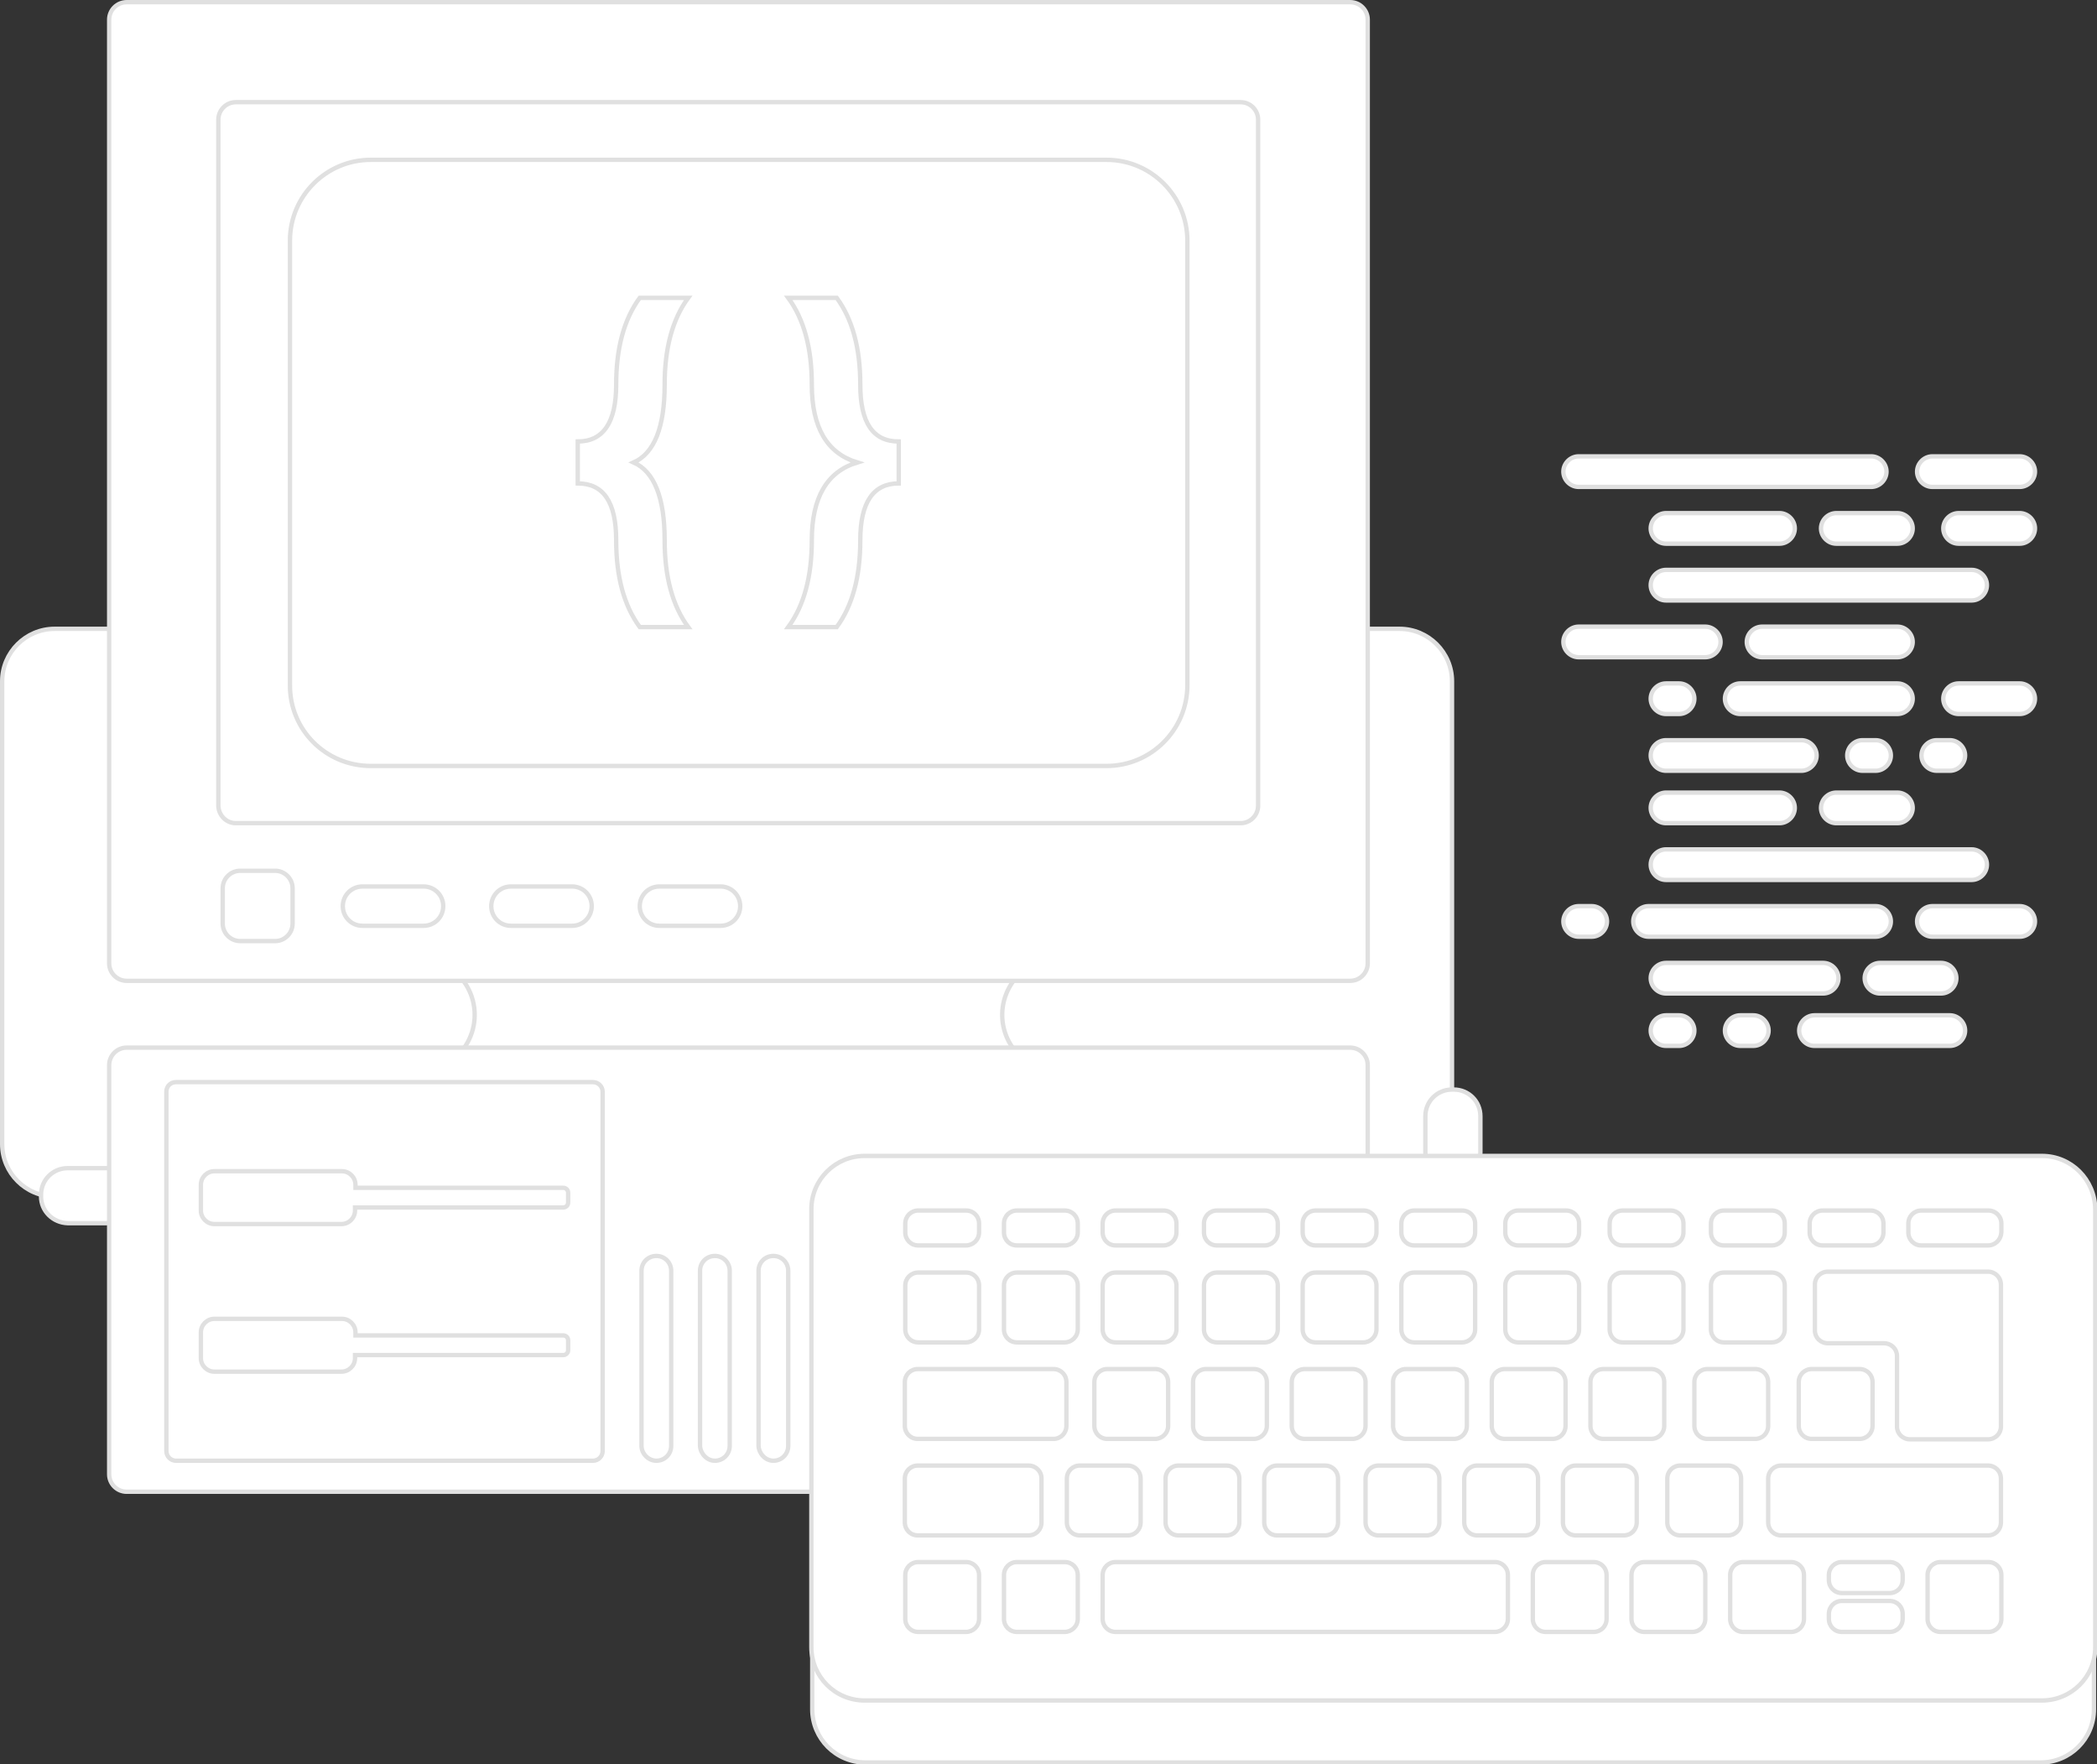 <?xml version="1.0" encoding="utf-8"?>
<!-- Generator: Adobe Illustrator 21.1.0, SVG Export Plug-In . SVG Version: 6.00 Build 0)  -->
<svg version="1.1" id="Layer_1" xmlns="http://www.w3.org/2000/svg" xmlns:xlink="http://www.w3.org/1999/xlink" x="0px" y="0px"
	 width="480.2px" height="404px" viewBox="0 0 480.2 404" style="enable-background:new 0 0 480.2 404;" xml:space="preserve">
<rect x="0" y="0" width="480.2" height="404" fill="#333333" stroke="none"/>
<style type="text/css">
	.st0{fill:#FFFFFF;stroke:#E0E0E0;stroke-miterlimit:10;}
</style>
<g>
	<path class="st0" d="M332.5,286V156c0-6.6-5.4-12-12-12h-308c-6.6,0-12,5.4-12,12v106c0,6.6,5.4,12,12,12H25"/>
	<g>
		<path class="st0" d="M9.4,274v-0.4c0-3.4,2.7-6.1,6.1-6.1h8.9c3.4,0,6.1,2.7,6.1,6.1v0.4c0,3.4-2.7,6.1-6.1,6.1h-8.9
			C12.1,280,9.4,277.3,9.4,274z"/>
	</g>
	<g>
		<path class="st0" d="M332.5,249.5h0.4c3.4,0,6.1,2.7,6.1,6.1v8.3c0,3.4-2.7,6.1-6.1,6.1h-0.4c-3.4,0-6.1-2.7-6.1-6.1v-8.3
			C326.4,252.2,329.1,249.5,332.5,249.5z"/>
	</g>
	<path class="st0" d="M235.3,243.3H102.9c3.5-2.4,5.8-6.4,5.8-10.9c0-4.5-2.3-8.5-5.8-10.9h132.4c-3.5,2.4-5.8,6.4-5.8,10.9
		C229.5,236.9,231.8,240.9,235.3,243.3z"/>
	<path class="st0" d="M29,224.6h280.2c2.2,0,4-1.8,4-4V4.5c0-2.2-1.8-4-4-4H29c-2.2,0-4,1.8-4,4v216.1C25,222.8,26.8,224.6,29,224.6
		z"/>
	<path class="st0" d="M29,341.6h280.2c2.2,0,4-1.8,4-4v-93.7c0-2.2-1.8-4-4-4H29c-2.2,0-4,1.8-4,4v93.7
		C25,339.8,26.8,341.6,29,341.6z"/>
	<g>
		<path class="st0" d="M54,188.5h230.1c2.2,0,4-1.8,4-4V27.4c0-2.2-1.8-4-4-4H54c-2.2,0-4,1.8-4,4v157.2
			C50.1,186.7,51.8,188.5,54,188.5z"/>
		<path class="st0" d="M84.9,175.4h168.5c10.2,0,18.5-8.3,18.5-18.5V55.1c0-10.2-8.3-18.5-18.5-18.5H84.9
			c-10.2,0-18.5,8.3-18.5,18.5v101.7C66.3,167.1,74.6,175.4,84.9,175.4z"/>
	</g>
	<g>
		<path class="st0" d="M297.8,334.5c1.9,0,3.4-1.5,3.4-3.4v-40.1c0-1.9-1.5-3.4-3.4-3.4c-1.9,0-3.4,1.5-3.4,3.4v40.1
			C294.4,332.9,295.9,334.5,297.8,334.5z"/>
		<path class="st0" d="M284.4,334.5c1.9,0,3.4-1.5,3.4-3.4v-40.1c0-1.9-1.5-3.4-3.4-3.4c-1.9,0-3.4,1.5-3.4,3.4v40.1
			C281,332.9,282.5,334.5,284.4,334.5z"/>
		<path class="st0" d="M271,334.5c1.9,0,3.4-1.5,3.4-3.4v-40.1c0-1.9-1.5-3.4-3.4-3.4c-1.9,0-3.4,1.5-3.4,3.4v40.1
			C267.6,332.9,269.1,334.5,271,334.5z"/>
		<path class="st0" d="M257.6,334.5c1.9,0,3.4-1.5,3.4-3.4v-40.1c0-1.9-1.5-3.4-3.4-3.4c-1.9,0-3.4,1.5-3.4,3.4v40.1
			C254.2,332.9,255.7,334.5,257.6,334.5z"/>
		<path class="st0" d="M244.2,334.5c1.9,0,3.4-1.5,3.4-3.4v-40.1c0-1.9-1.5-3.4-3.4-3.4s-3.4,1.5-3.4,3.4v40.1
			C240.8,332.9,242.3,334.5,244.2,334.5z"/>
		<path class="st0" d="M230.8,334.5c1.9,0,3.4-1.5,3.4-3.4v-40.1c0-1.9-1.5-3.4-3.4-3.4s-3.4,1.5-3.4,3.4v40.1
			C227.4,332.9,228.9,334.5,230.8,334.5z"/>
		<path class="st0" d="M217.4,334.5c1.9,0,3.4-1.5,3.4-3.4v-40.1c0-1.9-1.5-3.4-3.4-3.4s-3.4,1.5-3.4,3.4v40.1
			C214,332.9,215.5,334.5,217.4,334.5z"/>
		<path class="st0" d="M203.9,334.5c1.9,0,3.4-1.5,3.4-3.4v-40.1c0-1.9-1.5-3.4-3.4-3.4c-1.9,0-3.4,1.5-3.4,3.4v40.1
			C200.6,332.9,202.1,334.5,203.9,334.5z"/>
		<path class="st0" d="M190.5,334.5c1.9,0,3.4-1.5,3.4-3.4v-40.1c0-1.9-1.5-3.4-3.4-3.4c-1.9,0-3.4,1.5-3.4,3.4v40.1
			C187.2,332.9,188.7,334.5,190.5,334.5z"/>
		<path class="st0" d="M177.1,334.5c1.9,0,3.4-1.5,3.4-3.4v-40.1c0-1.9-1.5-3.4-3.4-3.4c-1.9,0-3.4,1.5-3.4,3.4v40.1
			C173.8,332.9,175.3,334.5,177.1,334.5z"/>
		<path class="st0" d="M163.7,334.5c1.9,0,3.4-1.5,3.4-3.4v-40.1c0-1.9-1.5-3.4-3.4-3.4c-1.9,0-3.4,1.5-3.4,3.4v40.1
			C160.4,332.9,161.9,334.5,163.7,334.5z"/>
		<path class="st0" d="M150.3,334.5c1.9,0,3.4-1.5,3.4-3.4v-40.1c0-1.9-1.5-3.4-3.4-3.4c-1.9,0-3.4,1.5-3.4,3.4v40.1
			C146.9,332.9,148.5,334.5,150.3,334.5z"/>
	</g>
	<path class="st0" d="M40.3,247.8h95.5c1.2,0,2.2,1,2.2,2.2v82.3c0,1.2-1,2.2-2.2,2.2H40.3c-1.2,0-2.2-1-2.2-2.2v-82.3
		C38.1,248.7,39.1,247.8,40.3,247.8z"/>
	<g>
		<path class="st0" d="M49.1,268.2h29.2c1.7,0,3.1,1.4,3.1,3.1v0.7H129c0.6,0,1.1,0.5,1.1,1.1v2.3c0,0.6-0.5,1.1-1.1,1.1H81.3v0.7
			c0,1.7-1.4,3.1-3.1,3.1H49.1c-1.7,0-3.1-1.4-3.1-3.1v-5.9C46,269.6,47.4,268.2,49.1,268.2z"/>
		<path class="st0" d="M49.1,302h29.2c1.7,0,3.1,1.4,3.1,3.1v0.7H129c0.6,0,1.1,0.5,1.1,1.1v2.3c0,0.6-0.5,1.1-1.1,1.1H81.3v0.7
			c0,1.7-1.4,3.1-3.1,3.1H49.1c-1.7,0-3.1-1.4-3.1-3.1v-5.9C46,303.4,47.4,302,49.1,302z"/>
	</g>
	<g>
		<path class="st0" d="M191.6,68.2c3.6,4.9,5.4,11.5,5.4,19.9c0,8.7,2.9,13,8.8,13v9.6c-5.8,0-8.8,4.3-8.8,13c0,8.4-1.8,15-5.4,19.9
			h-11.1c3.6-4.9,5.4-11.5,5.4-19.9c0-9.8,3.5-15.7,10.4-17.8c-6.9-2.1-10.4-8-10.4-17.8c0-8.4-1.8-15-5.4-19.9H191.6z"/>
		<path class="st0" d="M157.6,68.2c-3.6,4.9-5.4,11.5-5.4,19.9c0,9.8-2.4,15.7-7.1,17.8c4.7,2.1,7.1,8,7.1,17.8
			c0,8.4,1.8,15,5.4,19.9h-11.1c-3.6-4.9-5.4-11.5-5.4-19.9c0-8.7-2.9-13-8.8-13v-9.6c5.8,0,8.8-4.3,8.8-13c0-8.4,1.8-15,5.4-19.9
			H157.6z"/>
	</g>
	<path class="st0" d="M467.3,266.8H198.2c-6.7,0-12.2,5.4-12.2,12.2v112.4c0,6.7,5.4,12.2,12.2,12.2h269.1c6.7,0,12.2-5.4,12.2-12.2
		V279C479.4,272.3,474,266.8,467.3,266.8z"/>
	<path class="st0" d="M467.6,264.7H198c-6.7,0-12.2,5.4-12.2,12.2v100.3c0,6.7,5.4,12.2,12.2,12.2h269.6c6.7,0,12.2-5.4,12.2-12.2
		V276.9C479.7,270.1,474.3,264.7,467.6,264.7z"/>
	<g>
		<g>
			<path class="st0" d="M235.5,351.6h-25.3c-1.7,0-3-1.3-3-3v-10c0-1.7,1.3-3,3-3h25.3c1.7,0,3,1.3,3,3v10
				C238.5,350.3,237.2,351.6,235.5,351.6z"/>
			<path class="st0" d="M280.8,351.6h-10.9c-1.7,0-3-1.3-3-3v-10c0-1.7,1.3-3,3-3h10.9c1.7,0,3,1.3,3,3v10
				C283.8,350.3,282.5,351.6,280.8,351.6z"/>
			<path class="st0" d="M303.4,351.6h-10.9c-1.7,0-3-1.3-3-3v-10c0-1.7,1.3-3,3-3h10.9c1.7,0,3,1.3,3,3v10
				C306.4,350.3,305.1,351.6,303.4,351.6z"/>
			<path class="st0" d="M258.2,351.6h-10.9c-1.7,0-3-1.3-3-3v-10c0-1.7,1.3-3,3-3h10.9c1.7,0,3,1.3,3,3v10
				C261.2,350.3,259.9,351.6,258.2,351.6z"/>
			<path class="st0" d="M349.2,351.6h-10.9c-1.7,0-3-1.3-3-3v-10c0-1.7,1.3-3,3-3h10.9c1.7,0,3,1.3,3,3v10
				C352.2,350.3,350.9,351.6,349.2,351.6z"/>
			<path class="st0" d="M371.8,351.6h-10.9c-1.7,0-3-1.3-3-3v-10c0-1.7,1.3-3,3-3h10.9c1.7,0,3,1.3,3,3v10
				C374.8,350.3,373.5,351.6,371.8,351.6z"/>
			<path class="st0" d="M395.7,351.6h-10.9c-1.7,0-3-1.3-3-3v-10c0-1.7,1.3-3,3-3h10.9c1.7,0,3,1.3,3,3v10
				C398.7,350.3,397.3,351.6,395.7,351.6z"/>
			<path class="st0" d="M455.2,351.6h-47.3c-1.7,0-3-1.3-3-3v-10c0-1.7,1.3-3,3-3h47.3c1.7,0,3,1.3,3,3v10
				C458.2,350.3,456.9,351.6,455.2,351.6z"/>
			<path class="st0" d="M326.6,351.6h-10.9c-1.7,0-3-1.3-3-3v-10c0-1.7,1.3-3,3-3h10.9c1.7,0,3,1.3,3,3v10
				C329.6,350.3,328.3,351.6,326.6,351.6z"/>
		</g>
		<path class="st0" d="M241.2,329.5h-31c-1.7,0-3-1.3-3-3v-10c0-1.7,1.3-3,3-3h31c1.7,0,3,1.3,3,3v10
			C244.2,328.2,242.9,329.5,241.2,329.5z"/>
		<path class="st0" d="M287.1,329.5h-10.9c-1.7,0-3-1.3-3-3v-10c0-1.7,1.3-3,3-3h10.9c1.7,0,3,1.3,3,3v10
			C290.1,328.2,288.7,329.5,287.1,329.5z"/>
		<path class="st0" d="M309.7,329.5h-10.9c-1.7,0-3-1.3-3-3v-10c0-1.7,1.3-3,3-3h10.9c1.7,0,3,1.3,3,3v10
			C312.7,328.2,311.3,329.5,309.7,329.5z"/>
		<path class="st0" d="M264.5,329.5h-10.9c-1.7,0-3-1.3-3-3v-10c0-1.7,1.3-3,3-3h10.9c1.7,0,3,1.3,3,3v10
			C267.5,328.2,266.1,329.5,264.5,329.5z"/>
		<path class="st0" d="M355.5,329.5h-10.9c-1.7,0-3-1.3-3-3v-10c0-1.7,1.3-3,3-3h10.9c1.7,0,3,1.3,3,3v10
			C358.5,328.2,357.2,329.5,355.5,329.5z"/>
		<path class="st0" d="M378.1,329.5h-10.9c-1.7,0-3-1.3-3-3v-10c0-1.7,1.3-3,3-3h10.9c1.7,0,3,1.3,3,3v10
			C381.1,328.2,379.8,329.5,378.1,329.5z"/>
		<path class="st0" d="M401.9,329.5H391c-1.7,0-3-1.3-3-3v-10c0-1.7,1.3-3,3-3h10.9c1.7,0,3,1.3,3,3v10
			C404.9,328.2,403.6,329.5,401.9,329.5z"/>
		<path class="st0" d="M425.8,329.5h-10.9c-1.7,0-3-1.3-3-3v-10c0-1.7,1.3-3,3-3h10.9c1.7,0,3,1.3,3,3v10
			C428.8,328.2,427.5,329.5,425.8,329.5z"/>
		<path class="st0" d="M332.9,329.5H322c-1.7,0-3-1.3-3-3v-10c0-1.7,1.3-3,3-3h10.9c1.7,0,3,1.3,3,3v10
			C335.9,328.2,334.6,329.5,332.9,329.5z"/>
		<path class="st0" d="M243.8,307.4h-10.9c-1.7,0-3-1.3-3-3v-10c0-1.7,1.3-3,3-3h10.9c1.7,0,3,1.3,3,3v10
			C246.8,306.1,245.4,307.4,243.8,307.4z"/>
		<path class="st0" d="M266.4,307.4h-10.9c-1.7,0-3-1.3-3-3v-10c0-1.7,1.3-3,3-3h10.9c1.7,0,3,1.3,3,3v10
			C269.4,306.1,268,307.4,266.4,307.4z"/>
		<path class="st0" d="M221.2,307.4h-10.9c-1.7,0-3-1.3-3-3v-10c0-1.7,1.3-3,3-3h10.9c1.7,0,3,1.3,3,3v10
			C224.2,306.1,222.8,307.4,221.2,307.4z"/>
		<path class="st0" d="M312.2,307.4h-10.9c-1.7,0-3-1.3-3-3v-10c0-1.7,1.3-3,3-3h10.9c1.7,0,3,1.3,3,3v10
			C315.2,306.1,313.8,307.4,312.2,307.4z"/>
		<path class="st0" d="M334.8,307.4h-10.9c-1.7,0-3-1.3-3-3v-10c0-1.7,1.3-3,3-3h10.9c1.7,0,3,1.3,3,3v10
			C337.8,306.1,336.4,307.4,334.8,307.4z"/>
		<path class="st0" d="M358.6,307.4h-10.9c-1.7,0-3-1.3-3-3v-10c0-1.7,1.3-3,3-3h10.9c1.7,0,3,1.3,3,3v10
			C361.6,306.1,360.3,307.4,358.6,307.4z"/>
		<path class="st0" d="M382.5,307.4h-10.9c-1.7,0-3-1.3-3-3v-10c0-1.7,1.3-3,3-3h10.9c1.7,0,3,1.3,3,3v10
			C385.5,306.1,384.1,307.4,382.5,307.4z"/>
		<path class="st0" d="M405.7,307.4h-10.9c-1.7,0-3-1.3-3-3v-10c0-1.7,1.3-3,3-3h10.9c1.7,0,3,1.3,3,3v10
			C408.7,306.1,407.4,307.4,405.7,307.4z"/>
		<path class="st0" d="M455.2,291.2h-36.6c-1.7,0-3,1.3-3,2.9v10.6c0,1.6,1.3,2.9,3,2.9h12.8c1.7,0,3,1.3,3,2.9v16.2
			c0,1.6,1.3,2.9,3,2.9h17.8c1.7,0,3-1.3,3-2.9v-23v-2.5v-7C458.2,292.5,456.9,291.2,455.2,291.2z"/>
		<path class="st0" d="M289.6,307.4h-10.9c-1.7,0-3-1.3-3-3v-10c0-1.7,1.3-3,3-3h10.9c1.7,0,3,1.3,3,3v10
			C292.6,306.1,291.2,307.4,289.6,307.4z"/>
		<path class="st0" d="M243.8,285.2h-10.9c-1.7,0-3-1.3-3-3v-2c0-1.7,1.3-3,3-3h10.9c1.7,0,3,1.3,3,3v2
			C246.8,283.9,245.4,285.2,243.8,285.2z"/>
		<path class="st0" d="M266.4,285.2h-10.9c-1.7,0-3-1.3-3-3v-2c0-1.7,1.3-3,3-3h10.9c1.7,0,3,1.3,3,3v2
			C269.4,283.9,268,285.2,266.4,285.2z"/>
		<path class="st0" d="M221.2,285.2h-10.9c-1.7,0-3-1.3-3-3v-2c0-1.7,1.3-3,3-3h10.9c1.7,0,3,1.3,3,3v2
			C224.2,283.9,222.8,285.2,221.2,285.2z"/>
		<path class="st0" d="M312.2,285.2h-10.9c-1.7,0-3-1.3-3-3v-2c0-1.7,1.3-3,3-3h10.9c1.7,0,3,1.3,3,3v2
			C315.2,283.9,313.8,285.2,312.2,285.2z"/>
		<path class="st0" d="M334.8,285.2h-10.9c-1.7,0-3-1.3-3-3v-2c0-1.7,1.3-3,3-3h10.9c1.7,0,3,1.3,3,3v2
			C337.8,283.9,336.4,285.2,334.8,285.2z"/>
		<path class="st0" d="M358.6,285.2h-10.9c-1.7,0-3-1.3-3-3v-2c0-1.7,1.3-3,3-3h10.9c1.7,0,3,1.3,3,3v2
			C361.6,283.9,360.3,285.2,358.6,285.2z"/>
		<path class="st0" d="M382.5,285.2h-10.9c-1.7,0-3-1.3-3-3v-2c0-1.7,1.3-3,3-3h10.9c1.7,0,3,1.3,3,3v2
			C385.5,283.9,384.1,285.2,382.5,285.2z"/>
		<path class="st0" d="M405.7,285.2h-10.9c-1.7,0-3-1.3-3-3v-2c0-1.7,1.3-3,3-3h10.9c1.7,0,3,1.3,3,3v2
			C408.7,283.9,407.4,285.2,405.7,285.2z"/>
		<path class="st0" d="M428.3,285.2h-10.9c-1.7,0-3-1.3-3-3v-2c0-1.7,1.3-3,3-3h10.9c1.7,0,3,1.3,3,3v2
			C431.3,283.9,430,285.2,428.3,285.2z"/>
		<path class="st0" d="M455.2,285.2H440c-1.7,0-3-1.3-3-3v-2c0-1.7,1.3-3,3-3h15.3c1.7,0,3,1.3,3,3v2
			C458.2,283.9,456.9,285.2,455.2,285.2z"/>
		<path class="st0" d="M289.6,285.2h-10.9c-1.7,0-3-1.3-3-3v-2c0-1.7,1.3-3,3-3h10.9c1.7,0,3,1.3,3,3v2
			C292.6,283.9,291.2,285.2,289.6,285.2z"/>
		<g>
			<path class="st0" d="M221.2,373.7h-10.9c-1.7,0-3-1.3-3-3v-10c0-1.7,1.3-3,3-3h10.9c1.7,0,3,1.3,3,3v10
				C224.2,372.4,222.8,373.7,221.2,373.7z"/>
			<path class="st0" d="M243.8,373.7h-10.9c-1.7,0-3-1.3-3-3v-10c0-1.7,1.3-3,3-3h10.9c1.7,0,3,1.3,3,3v10
				C246.8,372.4,245.4,373.7,243.8,373.7z"/>
			<path class="st0" d="M387.5,373.7h-10.9c-1.7,0-3-1.3-3-3v-10c0-1.7,1.3-3,3-3h10.9c1.7,0,3,1.3,3,3v10
				C390.5,372.4,389.2,373.7,387.5,373.7z"/>
			<path class="st0" d="M410.1,373.7h-10.9c-1.7,0-3-1.3-3-3v-10c0-1.7,1.3-3,3-3h10.9c1.7,0,3,1.3,3,3v10
				C413.1,372.4,411.8,373.7,410.1,373.7z"/>
			<path class="st0" d="M455.3,373.7h-10.9c-1.7,0-3-1.3-3-3v-10c0-1.7,1.3-3,3-3h10.9c1.7,0,3,1.3,3,3v10
				C458.3,372.4,457,373.7,455.3,373.7z"/>
			<path class="st0" d="M432.7,373.7h-10.9c-1.7,0-3-1.3-3-3v-1.1c0-1.7,1.3-3,3-3h10.9c1.7,0,3,1.3,3,3v1.1
				C435.7,372.4,434.4,373.7,432.7,373.7z"/>
			<path class="st0" d="M432.7,364.8h-10.9c-1.7,0-3-1.3-3-3v-1.1c0-1.7,1.3-3,3-3h10.9c1.7,0,3,1.3,3,3v1.1
				C435.7,363.5,434.4,364.8,432.7,364.8z"/>
			<path class="st0" d="M364.9,373.7H354c-1.7,0-3-1.3-3-3v-10c0-1.7,1.3-3,3-3h10.9c1.7,0,3,1.3,3,3v10
				C367.9,372.4,366.6,373.7,364.9,373.7z"/>
			<path class="st0" d="M342.3,373.7h-86.8c-1.7,0-3-1.3-3-3v-10c0-1.7,1.3-3,3-3h86.8c1.7,0,3,1.3,3,3v10
				C345.3,372.4,343.9,373.7,342.3,373.7z"/>
		</g>
	</g>
	<path class="st0" d="M63,215.5H55c-2.2,0-4-1.8-4-4v-8.1c0-2.2,1.8-4,4-4H63c2.2,0,4,1.8,4,4v8.1C67,213.7,65.2,215.5,63,215.5z"/>
	<path class="st0" d="M97,212H83c-2.5,0-4.5-2-4.5-4.5l0,0c0-2.5,2-4.5,4.5-4.5h14c2.5,0,4.5,2,4.5,4.5l0,0
		C101.5,210,99.5,212,97,212z"/>
	<path class="st0" d="M131,212h-14c-2.5,0-4.5-2-4.5-4.5l0,0c0-2.5,2-4.5,4.5-4.5h14c2.5,0,4.5,2,4.5,4.5l0,0
		C135.5,210,133.5,212,131,212z"/>
	<path class="st0" d="M165,212h-14c-2.5,0-4.5-2-4.5-4.5l0,0c0-2.5,2-4.5,4.5-4.5h14c2.5,0,4.5,2,4.5,4.5l0,0
		C169.5,210,167.5,212,165,212z"/>
	<path class="st0" d="M428.5,111.5h-67c-1.9,0-3.5-1.6-3.5-3.5l0,0c0-1.9,1.6-3.5,3.5-3.5h67c1.9,0,3.5,1.6,3.5,3.5l0,0
		C432,109.9,430.4,111.5,428.5,111.5z"/>
	<path class="st0" d="M407.5,124.5h-26c-1.9,0-3.5-1.6-3.5-3.5v0c0-1.9,1.6-3.5,3.5-3.5h26c1.9,0,3.5,1.6,3.5,3.5v0
		C411,122.9,409.4,124.5,407.5,124.5z"/>
	<path class="st0" d="M451.5,137.5h-70c-1.9,0-3.5-1.6-3.5-3.5l0,0c0-1.9,1.6-3.5,3.5-3.5h70c1.9,0,3.5,1.6,3.5,3.5l0,0
		C455,135.9,453.4,137.5,451.5,137.5z"/>
	<path class="st0" d="M434.5,124.5h-14c-1.9,0-3.5-1.6-3.5-3.5v0c0-1.9,1.6-3.5,3.5-3.5h14c1.9,0,3.5,1.6,3.5,3.5v0
		C438,122.9,436.4,124.5,434.5,124.5z"/>
	<path class="st0" d="M462.5,124.5h-14c-1.9,0-3.5-1.6-3.5-3.5v0c0-1.9,1.6-3.5,3.5-3.5h14c1.9,0,3.5,1.6,3.5,3.5v0
		C466,122.9,464.4,124.5,462.5,124.5z"/>
	<path class="st0" d="M407.5,188.5h-26c-1.9,0-3.5-1.6-3.5-3.5l0,0c0-1.9,1.6-3.5,3.5-3.5h26c1.9,0,3.5,1.6,3.5,3.5l0,0
		C411,186.9,409.4,188.5,407.5,188.5z"/>
	<path class="st0" d="M451.5,201.5h-70c-1.9,0-3.5-1.6-3.5-3.5l0,0c0-1.9,1.6-3.5,3.5-3.5h70c1.9,0,3.5,1.6,3.5,3.5l0,0
		C455,199.9,453.4,201.5,451.5,201.5z"/>
	<path class="st0" d="M434.5,188.5h-14c-1.9,0-3.5-1.6-3.5-3.5v0c0-1.9,1.6-3.5,3.5-3.5h14c1.9,0,3.5,1.6,3.5,3.5v0
		C438,186.9,436.4,188.5,434.5,188.5z"/>
	<path class="st0" d="M384.5,163.5h-3c-1.9,0-3.5-1.6-3.5-3.5l0,0c0-1.9,1.6-3.5,3.5-3.5h3c1.9,0,3.5,1.6,3.5,3.5l0,0
		C388,161.9,386.4,163.5,384.5,163.5z"/>
	<path class="st0" d="M429.5,176.5h-3c-1.9,0-3.5-1.6-3.5-3.5l0,0c0-1.9,1.6-3.5,3.5-3.5h3c1.9,0,3.5,1.6,3.5,3.5l0,0
		C433,174.9,431.4,176.5,429.5,176.5z"/>
	<path class="st0" d="M446.5,176.5h-3c-1.9,0-3.5-1.6-3.5-3.5l0,0c0-1.9,1.6-3.5,3.5-3.5h3c1.9,0,3.5,1.6,3.5,3.5l0,0
		C450,174.9,448.4,176.5,446.5,176.5z"/>
	<path class="st0" d="M412.5,176.5h-31c-1.9,0-3.5-1.6-3.5-3.5l0,0c0-1.9,1.6-3.5,3.5-3.5h31c1.9,0,3.5,1.6,3.5,3.5l0,0
		C416,174.9,414.4,176.5,412.5,176.5z"/>
	<path class="st0" d="M398.5,239.5h3c1.9,0,3.5-1.6,3.5-3.5l0,0c0-1.9-1.6-3.5-3.5-3.5h-3c-1.9,0-3.5,1.6-3.5,3.5l0,0
		C395,237.9,396.6,239.5,398.5,239.5z"/>
	<path class="st0" d="M381.5,239.5h3c1.9,0,3.5-1.6,3.5-3.5l0,0c0-1.9-1.6-3.5-3.5-3.5h-3c-1.9,0-3.5,1.6-3.5,3.5l0,0
		C378,237.9,379.6,239.5,381.5,239.5z"/>
	<path class="st0" d="M415.5,239.5h31c1.9,0,3.5-1.6,3.5-3.5l0,0c0-1.9-1.6-3.5-3.5-3.5h-31c-1.9,0-3.5,1.6-3.5,3.5l0,0
		C412,237.9,413.6,239.5,415.5,239.5z"/>
	<path class="st0" d="M434.5,163.5h-36c-1.9,0-3.5-1.6-3.5-3.5l0,0c0-1.9,1.6-3.5,3.5-3.5h36c1.9,0,3.5,1.6,3.5,3.5l0,0
		C438,161.9,436.4,163.5,434.5,163.5z"/>
	<path class="st0" d="M462.5,163.5h-14c-1.9,0-3.5-1.6-3.5-3.5v0c0-1.9,1.6-3.5,3.5-3.5h14c1.9,0,3.5,1.6,3.5,3.5v0
		C466,161.9,464.4,163.5,462.5,163.5z"/>
	<path class="st0" d="M417.5,227.5h-36c-1.9,0-3.5-1.6-3.5-3.5l0,0c0-1.9,1.6-3.5,3.5-3.5h36c1.9,0,3.5,1.6,3.5,3.5l0,0
		C421,225.9,419.4,227.5,417.5,227.5z"/>
	<path class="st0" d="M444.5,227.5h-14c-1.9,0-3.5-1.6-3.5-3.5v0c0-1.9,1.6-3.5,3.5-3.5h14c1.9,0,3.5,1.6,3.5,3.5v0
		C448,225.9,446.4,227.5,444.5,227.5z"/>
	<path class="st0" d="M390.5,150.5h-29c-1.9,0-3.5-1.6-3.5-3.5l0,0c0-1.9,1.6-3.5,3.5-3.5h29c1.9,0,3.5,1.6,3.5,3.5l0,0
		C394,148.9,392.4,150.5,390.5,150.5z"/>
	<path class="st0" d="M434.5,150.5h-31c-1.9,0-3.5-1.6-3.5-3.5l0,0c0-1.9,1.6-3.5,3.5-3.5h31c1.9,0,3.5,1.6,3.5,3.5l0,0
		C438,148.9,436.4,150.5,434.5,150.5z"/>
	<path class="st0" d="M462.5,111.5h-20c-1.9,0-3.5-1.6-3.5-3.5v0c0-1.9,1.6-3.5,3.5-3.5h20c1.9,0,3.5,1.6,3.5,3.5v0
		C466,109.9,464.4,111.5,462.5,111.5z"/>
	<path class="st0" d="M364.5,214.5h-3c-1.9,0-3.5-1.6-3.5-3.5l0,0c0-1.9,1.6-3.5,3.5-3.5h3c1.9,0,3.5,1.6,3.5,3.5l0,0
		C368,212.9,366.4,214.5,364.5,214.5z"/>
	<path class="st0" d="M462.5,214.5h-20c-1.9,0-3.5-1.6-3.5-3.5l0,0c0-1.9,1.6-3.5,3.5-3.5h20c1.9,0,3.5,1.6,3.5,3.5l0,0
		C466,212.9,464.4,214.5,462.5,214.5z"/>
	<path class="st0" d="M429.5,214.5h-52c-1.9,0-3.5-1.6-3.5-3.5l0,0c0-1.9,1.6-3.5,3.5-3.5h52c1.9,0,3.5,1.6,3.5,3.5l0,0
		C433,212.9,431.4,214.5,429.5,214.5z"/>
</g>
</svg>
